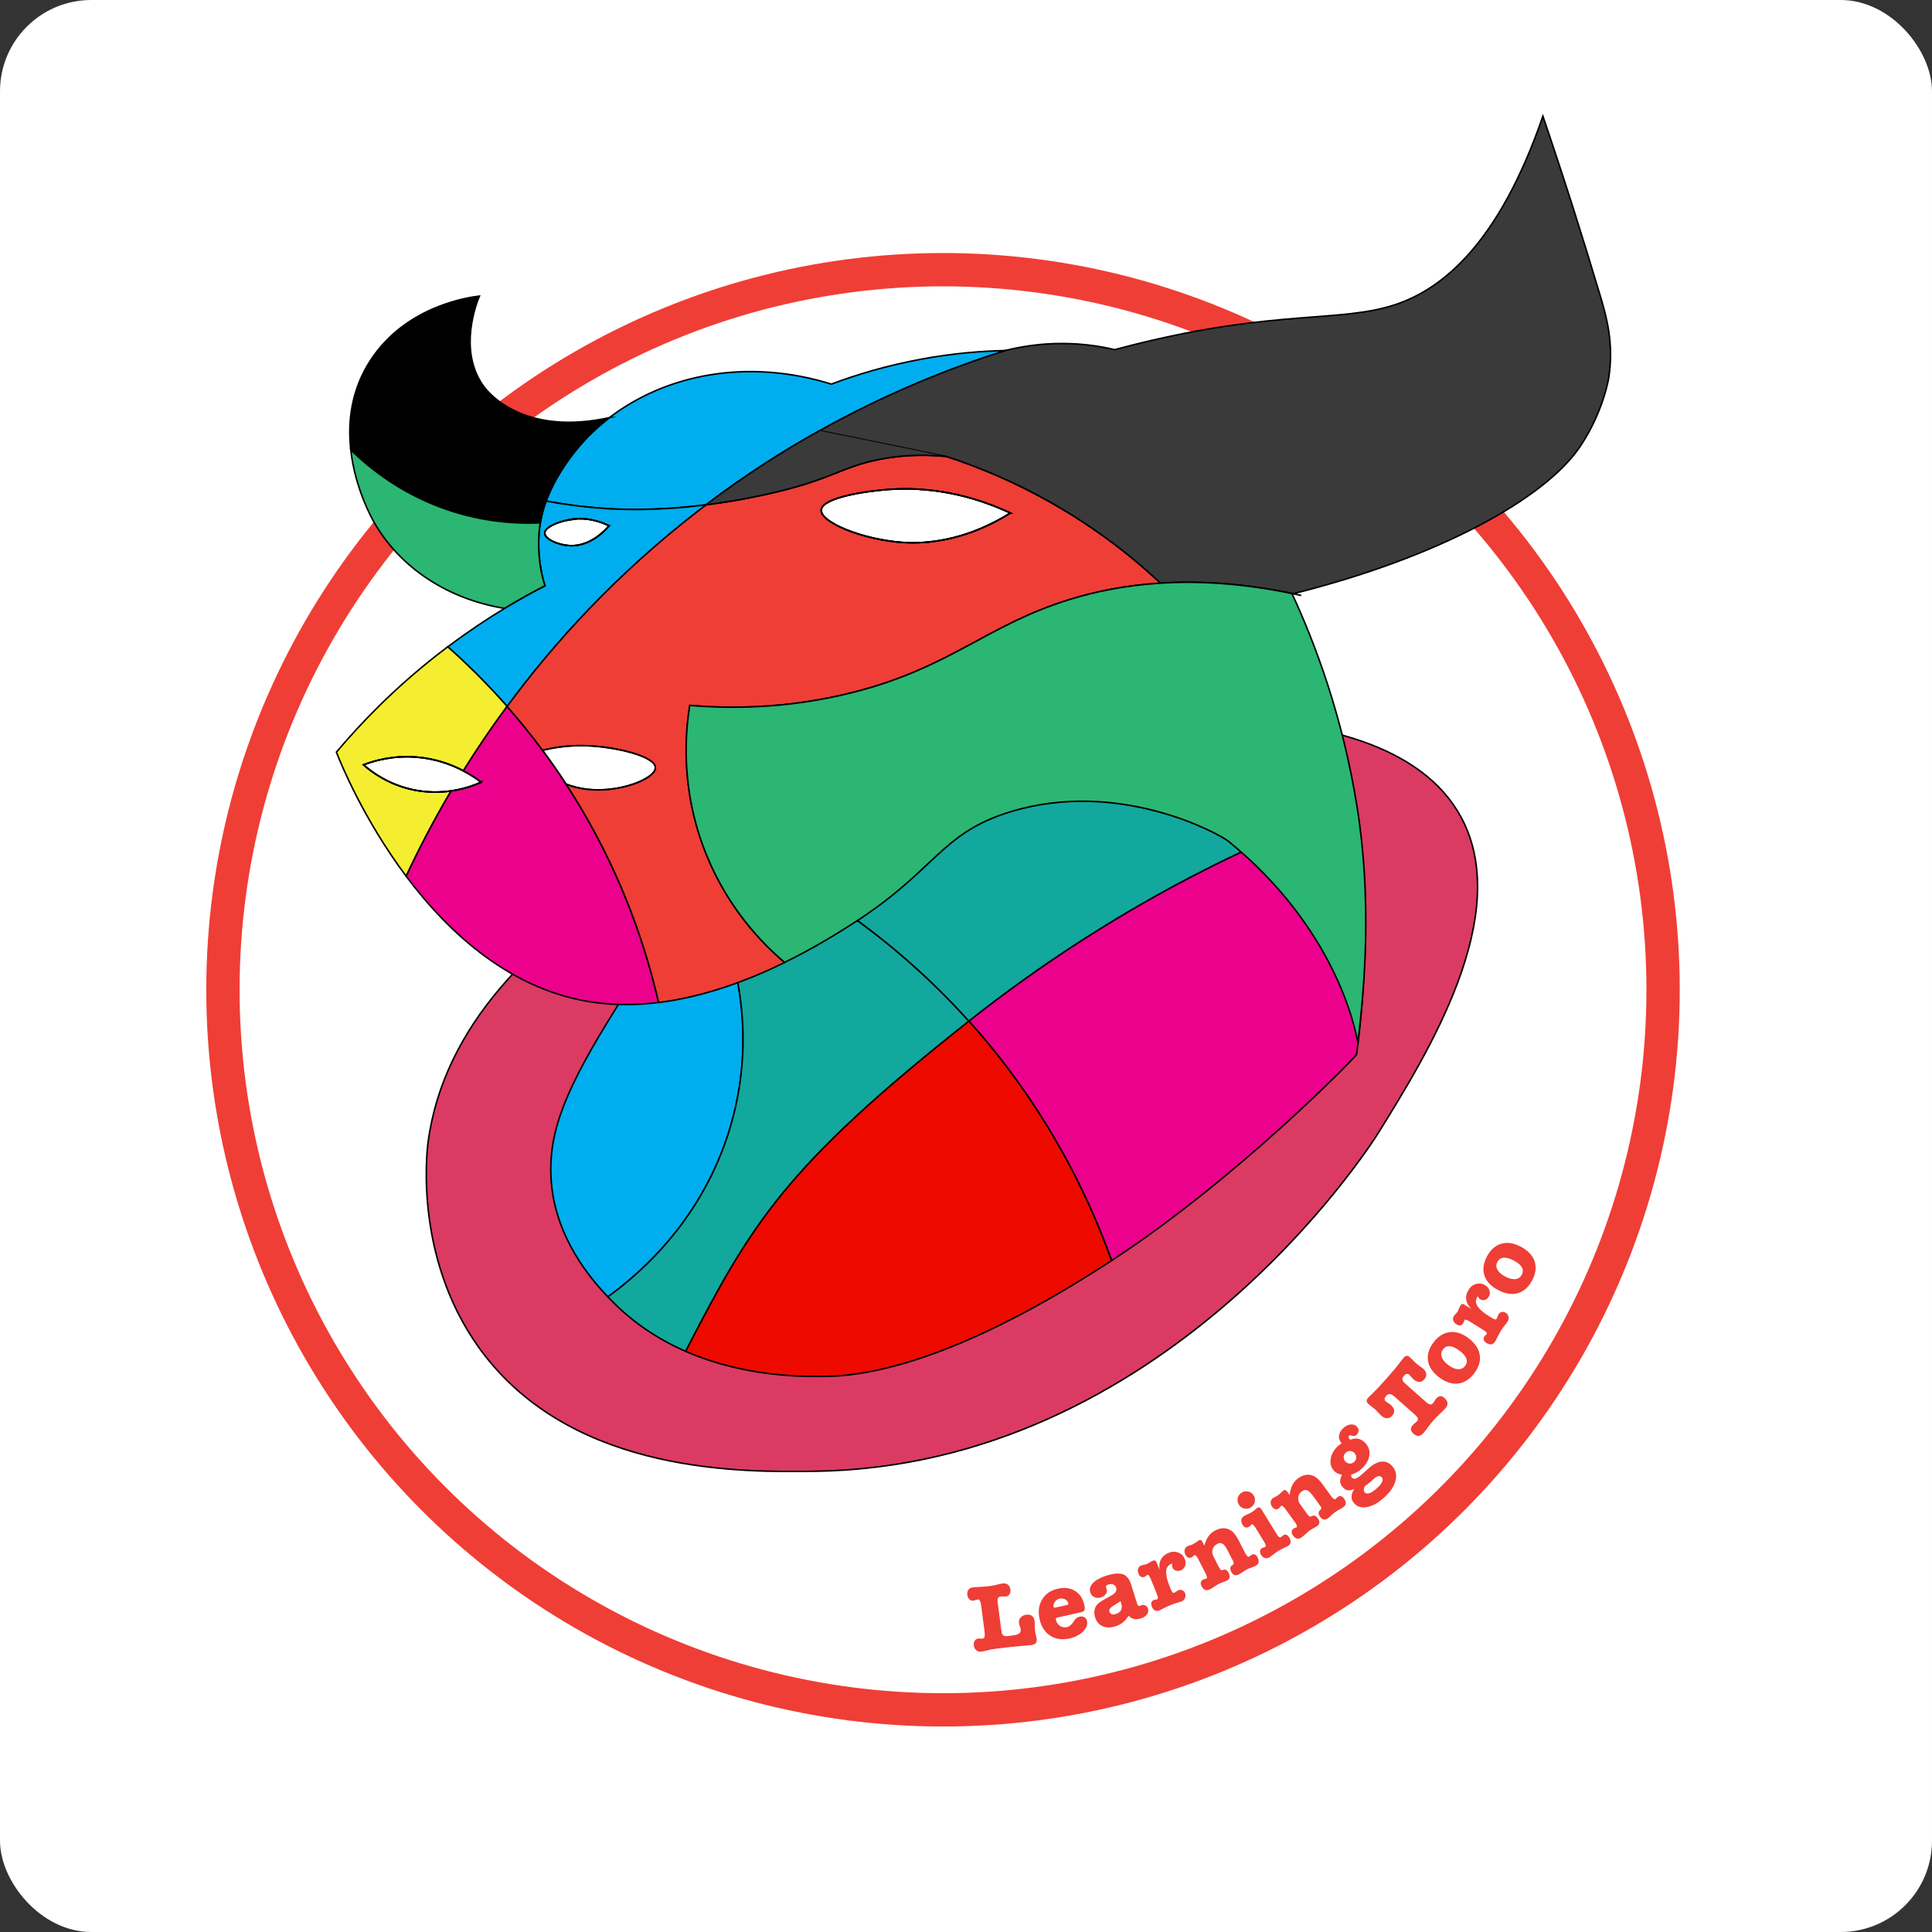 <?xml version="1.0" encoding="UTF-8"?>
<svg id="Layer_2" data-name="Layer 2" xmlns="http://www.w3.org/2000/svg" viewBox="0 0 464 464">
  <rect x="0" y="0" width="464" height="464" fill="#333333" stroke="none"/>
  <defs>
    <style>
      .cls-1 {
        stroke: #ef3e36;
        stroke-width: 8px;
      }

      .cls-1, .cls-2, .cls-3, .cls-4, .cls-5, .cls-6, .cls-7, .cls-8, .cls-9, .cls-10, .cls-11, .cls-12 {
        stroke-miterlimit: 10;
      }

      .cls-1, .cls-13 {
        fill: #fff;
      }

      .cls-2 {
        fill: none;
      }

      .cls-2, .cls-3, .cls-4, .cls-5, .cls-6, .cls-7, .cls-8, .cls-9, .cls-10, .cls-11, .cls-12 {
        stroke: #000;
        stroke-width: .37px;
      }

      .cls-3 {
        fill: #00aeef;
      }

      .cls-4 {
        fill: #12a89e;
      }

      .cls-5 {
        fill: #f5ee30;
      }

      .cls-6 {
        fill: #ef0a00;
      }

      .cls-7 {
        fill: #000;
      }

      .cls-8 {
        fill: #ec018c;
      }

      .cls-9 {
        fill: #2bb673;
      }

      .cls-10 {
        fill: #3a3a3b;
      }

      .cls-14, .cls-12 {
        fill: #ef3e36;
      }

      .cls-14, .cls-13 {
        stroke-width: 0px;
      }

      .cls-11 {
        fill: #db3b63;
      }
    </style>
  </defs>
  <g id="head_2" data-name="head 2">
    <g>
      <rect class="cls-13" width="464" height="464" rx="21.93" ry="21.93"/>
      <g>
        <circle class="cls-1" cx="226.48" cy="237.71" r="172.94"/>
        <g>
          <path class="cls-14" d="M240.17,383.48c-.49.06-.68.51-.57,1.35l.84,6.43c.08.59.15.96.21,1.11.17.38.46.57.86.58.09,0,.21,0,.35-.01.14,0,.29-.03.46-.05l1.12-.14c1.23-.16,1.8-.62,1.7-1.38-.03-.23-.09-.47-.19-.72-.12-.37-.2-.66-.23-.88-.06-.49.07-.92.39-1.29.32-.37.76-.6,1.31-.67,1.22-.16,1.9.36,2.06,1.56.02.14.03.31.04.5s.02.43.02.69,0,.49.02.69c.01.2.02.36.04.48.02.15.04.3.07.45.03.15.06.3.09.45.07.3.12.54.16.71s.06.27.06.3c.11.84-.33,1.32-1.32,1.45-.26.03-.57.07-.94.1-.37.03-.8.06-1.29.1-1.47.1-3.58.33-6.31.68-.41.05-.78.11-1.1.18s-.62.13-.89.21c-.27.07-.52.14-.75.19-.23.05-.46.09-.69.12-.47.06-.88-.05-1.21-.33-.34-.28-.54-.66-.6-1.15-.06-.44.01-.82.21-1.13.2-.31.48-.49.85-.54.12-.02.3-.01.55,0,.24.02.42.03.55.01.41-.05.55-.6.42-1.63l-.82-6.32c-.13-1.02-.4-1.5-.81-1.45-.12.02-.3.07-.53.15-.23.08-.41.13-.55.15-.35.05-.66-.06-.93-.32-.27-.26-.44-.6-.49-1.03-.14-1.11.35-1.74,1.47-1.88.21-.03.87-.07,1.98-.12.37-.02.72-.04,1.05-.07.33-.03.65-.06.95-.1.26-.03.51-.07.75-.12.24-.05.48-.1.72-.16.72-.19,1.24-.3,1.56-.34.5-.07.92.03,1.25.29s.54.64.6,1.14c.06.44,0,.82-.2,1.14-.19.32-.46.5-.81.55-.17.02-.41.03-.73.01-.32-.01-.56,0-.73.01Z"/>
          <path class="cls-14" d="M260.4,385.38c.14.63.16,1.07.05,1.31-.11.25-.4.42-.86.52l-5.48,1.23c-.27.06-.43.12-.49.19s-.06.21-.01.42c.14.63.46,1.11.96,1.44.5.33,1.05.42,1.67.29.63-.14,1.19-.63,1.7-1.46.34-.58.78-.93,1.32-1.05.45-.1.84-.05,1.17.14s.54.48.63.87c.19.87-.12,1.71-.93,2.53-.82.82-1.9,1.38-3.26,1.69-1.78.4-3.32.18-4.63-.66-1.3-.84-2.16-2.16-2.56-3.95-.41-1.81-.21-3.39.6-4.74.81-1.35,2.06-2.22,3.77-2.6,1.59-.36,2.96-.18,4.11.52,1.16.7,1.9,1.81,2.25,3.34ZM253.01,385.86c.02.09.06.16.12.21.06.05.22.04.49-.02l2.51-.56c.22-.05.36-.11.4-.17.04-.06.05-.16.02-.3-.09-.39-.34-.69-.75-.91s-.85-.27-1.31-.17c-.6.13-1.03.47-1.3,1.02-.17.35-.23.65-.18.89Z"/>
          <path class="cls-14" d="M273.92,388.7c-1.2.38-2.16.15-2.87-.69-.72,1.29-1.78,2.15-3.19,2.59-1.16.36-2.17.35-3.05-.04s-1.48-1.09-1.79-2.1c-.48-1.54-.13-2.74,1.06-3.61.51-.37,1.12-.74,1.82-1.1.98-.5,1.63-.92,1.93-1.27s.38-.75.23-1.22c-.11-.34-.34-.57-.69-.71-.36-.14-.75-.14-1.17,0-.48.15-.68.38-.58.69.03.1.07.2.12.3l.03.09c.13.41.06.81-.19,1.19s-.64.66-1.15.82c-.59.18-1.12.16-1.61-.07-.49-.23-.82-.61-.98-1.14-.25-.79-.03-1.54.67-2.26s1.77-1.3,3.23-1.76c1.58-.5,2.83-.62,3.76-.38,1,.26,1.72,1.11,2.17,2.55l1.42,4.54c.15.47.34.67.57.59.12-.04.22-.08.32-.12.04-.03.09-.05.15-.07.34-.11.66-.08.97.08.31.16.51.41.62.75.15.48.06.95-.28,1.39-.33.44-.84.77-1.51.98ZM269.26,385.01l-.15-.48c-.08.09-.67.48-1.76,1.15-.74.46-1.04.9-.91,1.32.21.67.71.89,1.5.64,1.3-.41,1.74-1.29,1.32-2.63Z"/>
          <path class="cls-14" d="M277.77,375.22l.73,1.81c-.09-.81-.08-1.43.06-1.88.31-1.03,1.02-1.78,2.15-2.23.78-.32,1.54-.33,2.28-.04.74.29,1.26.8,1.55,1.54.24.58.26,1.13.07,1.65-.19.52-.55.88-1.07,1.09-.4.16-.79.17-1.17.03-.38-.14-.65-.4-.8-.77-.08-.2-.1-.51-.06-.94l-.13.05c-.95.39-1.39,1.15-1.31,2.29.07.91.32,1.9.75,2.95l.33.81c.21.51.38.82.53.93.09.06.21.06.35,0,.13-.05.29-.15.5-.3.2-.15.36-.25.48-.29.31-.13.62-.12.93,0,.31.13.53.35.65.67.17.41.17.81,0,1.2s-.45.67-.84.83c-.21.09-.62.21-1.24.38-.37.1-.83.26-1.37.48s-1.01.43-1.4.64c-.65.35-1.06.55-1.21.62-.88.36-1.51.06-1.9-.89-.32-.8-.14-1.33.54-1.61.11-.05.25-.07.41-.08s.28-.03.35-.06c.24-.1.2-.54-.12-1.34l-1.4-3.45c-.33-.81-.61-1.17-.85-1.07-.06.02-.16.09-.3.21-.14.12-.26.19-.34.23-.68.28-1.18.02-1.5-.76-.17-.43-.2-.82-.08-1.18.12-.36.35-.61.71-.76.14-.06.35-.11.63-.16.28-.05.53-.12.76-.21.17-.07.41-.2.71-.39.3-.19.53-.32.69-.38.44-.18.75-.05.93.39Z"/>
          <path class="cls-14" d="M288.75,370.25l.5.98c.42-1.77,1.29-2.99,2.61-3.67,1.42-.73,2.69-.71,3.83.05.59.38,1.19,1.16,1.8,2.34l1.58,3.07c.36.7.67.97.95.83.07-.04.16-.11.27-.22.05-.06.15-.13.29-.2.6-.31,1.08-.11,1.45.6.48.94.32,1.62-.5,2.04-.22.11-.56.25-1.02.42-.46.17-.81.31-1.02.42-.34.17-.69.39-1.04.64-.35.25-.65.44-.9.57-.8.41-1.42.21-1.85-.63-.37-.72-.29-1.25.25-1.58.35-.22.45-.48.29-.8l-1.47-2.86c-.41-.79-.79-1.29-1.16-1.51-.37-.21-.8-.2-1.29.06-.56.29-.92.72-1.09,1.28s-.1,1.14.2,1.73l1.09,2.13c.32.61.53.97.66,1.07s.32.11.6.01c.53-.18.96.06,1.3.73.44.86.3,1.47-.42,1.85-.2.11-.47.21-.79.33-.54.19-.93.35-1.18.48s-.6.34-1.05.64-.81.52-1.05.64c-.86.44-1.52.21-1.99-.71-.39-.76-.26-1.31.39-1.65.11-.06.24-.09.41-.12.16-.02.28-.05.34-.09.23-.12.15-.56-.24-1.32l-1.7-3.31c-.4-.78-.71-1.11-.95-.99-.05.03-.15.11-.28.23-.13.13-.24.21-.32.26-.65.34-1.17.13-1.56-.62-.21-.41-.27-.8-.18-1.18s.32-.66.69-.85c.11-.06.36-.14.75-.26.23-.06.41-.13.56-.21.16-.08.43-.25.8-.51.37-.26.57-.4.61-.42.37-.19.65-.09.85.29Z"/>
          <path class="cls-14" d="M300.4,362.05c-.48.3-1.01.38-1.58.24s-1-.45-1.3-.93c-.3-.5-.39-1.02-.26-1.58.13-.56.45-.99.95-1.3.5-.31,1.02-.39,1.58-.26.56.13.99.45,1.3.94s.39,1.02.26,1.58c-.13.56-.45.99-.94,1.3ZM301.97,362.11c.37-.22.71-.08,1.02.43l3.63,5.9c.41.67.74.92.99.77.05-.03.14-.11.25-.22.12-.12.22-.2.31-.26.55-.34,1.03-.17,1.45.51.55.9.45,1.59-.33,2.06-.13.08-.52.27-1.16.58-.39.19-.82.42-1.29.71-.24.14-.57.38-.99.72-.42.33-.75.57-.97.71-.35.22-.71.27-1.08.17-.37-.11-.67-.35-.91-.73-.46-.74-.37-1.31.25-1.69l.58-.2c.06-.02.11-.04.15-.06.23-.14.13-.58-.32-1.31l-1.95-3.17c-.46-.74-.8-1.05-1.02-.91-.04.02-.14.13-.29.32-.12.11-.21.18-.29.23-.63.39-1.17.21-1.61-.52-.24-.39-.33-.78-.25-1.16.07-.38.29-.68.66-.9.14-.09.36-.2.66-.33.5-.21.88-.41,1.16-.58.22-.14.49-.34.81-.61.32-.27.5-.42.54-.44Z"/>
          <path class="cls-14" d="M309.09,358.17l.65.89c.15-1.81.82-3.15,2.02-4.02,1.29-.94,2.55-1.11,3.79-.53.65.29,1.36.97,2.13,2.04l2.03,2.79c.46.63.81.86,1.06.68.06-.04.14-.13.24-.26.04-.07.13-.15.25-.24.55-.4,1.05-.27,1.52.37.62.86.56,1.56-.19,2.1-.2.14-.51.33-.95.57s-.75.43-.95.57c-.31.23-.62.49-.93.79-.31.3-.58.53-.8.7-.73.53-1.37.42-1.92-.34-.48-.66-.47-1.19,0-1.6.32-.27.37-.54.17-.83l-1.89-2.61c-.52-.72-.98-1.16-1.38-1.32-.4-.16-.82-.07-1.27.25-.51.37-.8.85-.88,1.43-.08.59.08,1.15.47,1.68l1.4,1.94c.4.56.67.88.81.96.14.08.33.06.6-.08.49-.26.96-.09,1.4.52.57.78.52,1.41-.14,1.89-.19.13-.43.28-.73.44-.5.27-.87.49-1.09.65s-.54.43-.94.8c-.4.37-.72.63-.94.8-.78.57-1.47.43-2.08-.4-.5-.69-.46-1.26.14-1.69.1-.07.23-.13.38-.18.16-.05.26-.09.33-.14.21-.15.06-.58-.44-1.27l-2.19-3.02c-.51-.71-.88-.99-1.09-.83-.05.04-.13.13-.24.27-.11.15-.2.25-.28.3-.6.43-1.14.31-1.64-.38-.27-.37-.39-.75-.35-1.13.03-.38.22-.7.55-.94.1-.07.33-.19.7-.37.21-.1.39-.2.52-.29.15-.11.38-.32.71-.63.32-.31.5-.48.54-.51.33-.24.63-.19.88.16Z"/>
          <path class="cls-14" d="M321.51,347.17l.69-.54c-.5-.6-.71-1.23-.61-1.89s.48-1.29,1.15-1.87c.54-.47,1.12-.73,1.72-.77.61-.04,1.1.15,1.47.58.25.29.37.61.35.98-.02.36-.17.67-.46.92-.32.28-.67.37-1.03.26l-.42-.13c-.12-.04-.23-.01-.33.08-.24.21-.22.49.07.82.07.08.13.13.17.16,1.45-.58,2.69-.27,3.72.9.78.89,1.06,1.91.84,3.05s-.88,2.2-2,3.18c-.6.52-1.33.93-2.2,1.22l-.12.04c-.05.29,0,.52.13.68.34.39.83.39,1.47,0,.21-.13.65-.48,1.31-1.05l.19-.17,1.09-.99c1.1-.98,2.14-1.51,3.12-1.6.98-.08,1.83.28,2.53,1.08.9,1.03,1.16,2.23.77,3.61-.38,1.38-1.35,2.75-2.89,4.1-1.39,1.21-2.72,1.92-4.01,2.14-1.29.22-2.3-.1-3.05-.96-.81-.92-.78-2.07.07-3.45-1.08.62-2.01.5-2.76-.37-.39-.45-.6-.89-.63-1.33-.02-.44.12-1,.44-1.68-.82-.1-1.47-.43-1.96-.98-.71-.81-.95-1.79-.73-2.95.22-1.16.84-2.19,1.87-3.08ZM323.23,348.87c-.32.28-.5.62-.53,1.02s.1.76.38,1.08.63.5,1.03.53c.41.03.77-.09,1.09-.37s.5-.63.52-1.03-.1-.77-.38-1.08c-.28-.32-.63-.5-1.03-.53s-.77.09-1.09.37ZM328.91,356.07c-.28.24-.64.52-1.1.84-.34.66-.37,1.15-.08,1.48.53.61,1.48.32,2.85-.87,1.37-1.2,1.79-2.11,1.26-2.72-.43-.5-1.1-.35-2,.44-.03.03-.19.17-.45.43l-.47.41Z"/>
          <path class="cls-14" d="M340.37,341.29c.35-.39.16-.9-.55-1.53l-4.96-4.39c-.77-.68-1.4-.74-1.9-.18s-.55,1.02-.16,1.36c.12.1.31.24.58.4.27.17.46.3.58.41,1.02.9,1.15,1.79.39,2.65-.36.4-.76.6-1.23.6-.46,0-.91-.19-1.35-.58-.15-.13-.4-.39-.75-.79-.27-.3-.53-.56-.78-.78-.14-.12-.43-.35-.89-.7-.31-.23-.55-.42-.72-.58-.5-.45-.53-.92-.09-1.43.23-.26.55-.58.94-.95.89-.85,2.07-2.1,3.54-3.75,1.47-1.66,2.58-2.99,3.31-3.98.32-.43.59-.78.82-1.03.46-.52.94-.55,1.44-.1.17.15.41.39.73.72.31.33.56.57.73.72.18.16.47.39.87.68.52.38.82.6.89.66.44.39.68.81.72,1.27.04.46-.11.88-.45,1.27-.76.86-1.64.85-2.62-.02-.14-.12-.31-.3-.51-.54-.2-.24-.36-.41-.47-.51-.41-.37-.84-.3-1.29.21-.29.33-.42.64-.37.93.05.29.29.62.71,1l4.96,4.39c.71.63,1.24.75,1.59.36.11-.13.26-.33.44-.61.18-.28.32-.49.43-.61.61-.69,1.26-.73,1.95-.12.91.8.98,1.64.22,2.5-.29.33-.67.71-1.12,1.13-.68.63-1.24,1.19-1.67,1.68-.45.5-.94,1.13-1.47,1.86-.35.49-.68.91-.98,1.25-.76.86-1.56.92-2.4.18-.76-.67-.83-1.36-.21-2.06.11-.13.3-.29.56-.51.26-.21.44-.38.56-.51Z"/>
          <path class="cls-14" d="M354.17,329.68c-1.13,1.53-2.43,2.39-3.91,2.59-1.48.2-3-.28-4.57-1.44-1.55-1.15-2.46-2.45-2.72-3.92-.26-1.47.16-2.95,1.26-4.44,1.08-1.47,2.37-2.31,3.85-2.52,1.49-.21,2.98.24,4.49,1.35,1.58,1.17,2.51,2.49,2.79,3.96.28,1.48-.12,2.95-1.2,4.42ZM346.51,324.15c-.4.54-.48,1.15-.24,1.81.24.67.78,1.3,1.61,1.91.84.62,1.61.94,2.31.97s1.26-.24,1.68-.8c.85-1.15.38-2.38-1.4-3.69-1.78-1.31-3.1-1.38-3.96-.21Z"/>
          <path class="cls-14" d="M351.7,313.34l1.66,1.03c-.55-.6-.91-1.11-1.06-1.56-.36-1.02-.22-2.04.42-3.07.45-.72,1.05-1.17,1.82-1.38.77-.2,1.49-.09,2.17.33.53.33.88.76,1.03,1.29s.08,1.03-.22,1.51c-.23.36-.54.6-.93.71-.39.11-.76.06-1.1-.15-.18-.11-.38-.36-.6-.73l-.07.12c-.54.87-.45,1.75.29,2.62.6.7,1.38,1.34,2.34,1.94l.74.46c.47.29.79.44.97.44.11,0,.21-.07.29-.2.07-.12.15-.3.23-.54.08-.24.15-.41.21-.52.18-.29.43-.47.76-.54.33-.08.63-.03.92.15.38.23.61.56.71.97s.03.8-.2,1.17c-.12.2-.38.54-.78,1.03-.24.3-.52.7-.82,1.19-.31.5-.56.94-.76,1.34-.32.67-.53,1.07-.62,1.21-.5.81-1.19.94-2.06.4-.73-.45-.9-.99-.51-1.62.06-.1.16-.21.29-.31.13-.1.21-.18.25-.25.14-.22-.16-.56-.89-1.01l-3.16-1.97c-.74-.46-1.18-.58-1.32-.36-.03.05-.07.17-.12.35-.05.18-.1.31-.14.38-.39.62-.94.71-1.66.27-.39-.24-.65-.55-.76-.91-.12-.36-.08-.71.13-1.03.08-.13.22-.3.42-.5.2-.2.36-.41.49-.62.1-.16.21-.4.35-.73.13-.33.25-.57.33-.71.25-.4.58-.48.98-.23Z"/>
          <path class="cls-14" d="M368.03,307.39c-.87,1.69-2.03,2.75-3.45,3.17s-3.01.19-4.74-.71c-1.72-.89-2.82-2.04-3.31-3.45s-.3-2.94.55-4.58c.84-1.62,1.98-2.65,3.41-3.09,1.44-.44,2.98-.23,4.65.63,1.74.9,2.87,2.06,3.38,3.47s.35,2.93-.49,4.55ZM359.59,303.13c-.31.6-.29,1.21.05,1.83.34.62.97,1.16,1.88,1.64.93.48,1.74.68,2.43.6.7-.08,1.21-.43,1.53-1.06.66-1.27,0-2.41-1.96-3.42-1.96-1.02-3.28-.88-3.95.42Z"/>
        </g>
        <path class="cls-11" d="M102.8,274.41c-.32,2.44-3.44,29.3,13.76,51.29,22.2,28.38,62.01,27.87,78.91,27.65,84.11-1.08,133.29-77.6,135.65-81.41,11.75-18.94,32.35-52.15,19.85-75.55-18.58-34.78-98.06-25.03-143.01-10.45-16.35,5.3-97.7,31.68-105.16,88.47Z"/>
        <path class="cls-3" d="M175.35,270.84c-6.43,21.51-20.78,34.43-29.37,40.61-3.83-4.02-13.01-14.4-13.66-28.81-.5-11.21,3.62-21.33,15.7-40.6,10.79-17.22,16.73-26.38,20.21-31.45,5.48,10.04,15.24,33.13,7.13,60.25Z"/>
        <path class="cls-4" d="M232.7,245.25c-.14.11-.27.21-.41.32-43.91,34.79-51.79,48.31-67.62,78.97-6.24-2.72-12.48-6.67-17.98-12.36-.21-.21-.44-.46-.71-.73,8.59-6.17,22.94-19.1,29.37-40.61,8.11-27.12-1.64-50.21-7.13-60.25,4.61-6.72,4.89-6.27,6.34-7.85,14.79,6.74,37.47,19.5,58.13,42.5Z"/>
        <path class="cls-4" d="M325.1,193.61c-23.46,8.2-57.26,23.87-92.4,51.64-20.67-23-43.35-35.77-58.13-42.5.16-.17.34-.38.53-.61,37.17-44.73,92.35-52.24,98.72-53.02,15.45-1.87,28.47-.96,37.37.2,5.01,10.89,10.61,25.87,13.91,44.3Z"/>
        <path class="cls-8" d="M325.81,253.23c-.19.55-28.12,29.42-58.85,49.52-4.89-13.64-13.2-31.53-27.56-49.59-2.2-2.77-4.44-5.41-6.7-7.92,35.15-27.77,68.94-43.44,92.4-51.64.16.85.3,1.72.45,2.59,3.65,22.17,2.06,43.73.26,57.03Z"/>
        <path class="cls-6" d="M266.96,302.76c-.12.08-.24.16-.36.23-34.55,22.5-56.1,27.35-67.82,27.56-5.06.09-19.57.35-34.11-6.01,15.83-30.66,23.71-44.18,67.62-78.97.14-.11.27-.22.41-.32,2.26,2.52,4.5,5.16,6.7,7.92,14.36,18.05,22.67,35.95,27.56,49.59Z"/>
        <path class="cls-8" d="M158.16,240.76c-4.93.61-9.98.7-15.02.04-20.11-2.63-35.27-16.56-45.61-30.38,2.7-5.81,6.24-12.78,10.78-20.46,3.44-.49,6.01-1.54,7.25-2.11-.91-.7-2.36-1.73-4.3-2.75,3.08-4.95,6.57-10.14,10.5-15.47,2.82,3.21,5.69,6.72,8.53,10.56,1.9,2.56,3.79,5.27,5.65,8.12,1.11,1.71,2.22,3.48,3.31,5.3,10.58,17.71,16.01,34.48,18.91,47.15Z"/>
        <path class="cls-10" d="M386.37,90.74s-1.3,8.22-6.91,16.54c-8.32,12.35-33.59,26.5-68.88,35.31-12.33-2.58-22.93-3.11-31.91-2.55-8.38-7.86-21.33-18.01-39.2-25.78-4.2-1.82-8.31-3.36-12.29-4.65l-30.38-6.19c16.05-8.97,31.36-15.07,44.64-19.26h0s.07,0,.1,0c3.53-.88,8.26-1.71,13.87-1.66,4.88.03,9.06.71,12.3,1.48,1-.27,2.49-.66,4.3-1.12,34.24-8.6,50-5.3,63.16-9.72,11.11-3.72,24.75-14.4,35.38-45.23,5.11,14.98,9.68,29.4,13.82,43.29,1.41,4.74,3.29,11.3,1.99,19.53Z"/>
        <path class="cls-12" d="M239.47,114.27c-4.2-1.82-8.31-3.36-12.29-4.65-6.19-.61-11.49-.17-15.96.7-9.64,1.88-11.33,5-28.2,8.62-4.86,1.04-9.37,1.78-13.48,2.3-.69.52-1.38,1.05-2.07,1.59,0,0,0,0-.01,0-19.54,15.12-34.44,31.54-45.69,46.8,2.82,3.21,5.69,6.72,8.53,10.56,2.87-.7,6.38-1.23,10.35-1.11,7.16.21,16.7,2.53,16.76,5.27.06,2.64-8.64,6.18-16.6,5.18-1.76-.22-3.38-.65-4.85-1.21,1.11,1.71,2.22,3.48,3.31,5.3,10.58,17.71,16.01,34.48,18.91,47.15,11.21-1.39,21.83-5.48,30.29-9.62-5.47-4.62-13.5-12.94-18.72-25.7-6.56-16.04-5.02-30.17-4.06-36.02,9.04.75,23.04.96,39.19-3.13,23.58-5.98,32.03-16.15,52.1-22.33,5.74-1.77,12.95-3.36,21.71-3.91-8.38-7.86-21.33-18.01-39.2-25.78ZM216.58,130.26c-9.24-.65-19.59-4.77-19.35-7.79.24-3,10.86-4.56,16.4-4.94,12.67-.86,22.93,2.84,29.02,5.68-4.8,3.01-14.24,7.88-26.06,7.05Z"/>
        <path class="cls-2" d="M157.4,184.35c.06,2.64-8.64,6.18-16.6,5.18-1.76-.22-3.38-.65-4.85-1.21-1.86-2.86-3.75-5.56-5.65-8.12,2.87-.7,6.38-1.23,10.35-1.11,7.16.21,16.7,2.53,16.76,5.27Z"/>
        <path class="cls-3" d="M241.44,84.18c-13.28,4.19-28.59,10.29-44.64,19.26h0c-8.94,4.99-18.1,10.87-27.26,17.8-12.27,1.54-20.91,1.1-24.37.87-5.3-.36-10.02-1.03-14.01-1.77,1.21-3.3,3.16-6.96,6.21-11,2.55-3.38,5.58-6.41,9-9.04,13.5-10.36,33.06-14.33,53.3-8.05,6.01-2.26,13.37-4.5,21.91-6.05,7.38-1.35,14.09-1.89,19.86-2.01Z"/>
        <path class="cls-3" d="M145.17,122.11c-5.3-.36-10.02-1.03-14.01-1.77h0c-.68,1.86-1.13,3.6-1.4,5.24-.13.78-.22,1.54-.28,2.27-.44,5.47.51,10,1.4,12.85-2.75,1.4-6.03,3.19-9.71,5.42-3.98,2.41-8.42,5.33-13.15,8.87-.08.06-.25.18-.49.37,4.33,3.84,9.21,8.58,14.24,14.29,11.25-15.27,26.15-31.68,45.69-46.8,0,0,0,0,.01,0,.69-.53,1.38-1.07,2.07-1.59-12.27,1.54-20.91,1.1-24.37.87ZM136.78,131.04c-2.67-.14-5.94-1.54-5.95-3,0-1.31,2.61-2.41,4.73-2.97h.01c.38-.1.75-.19,1.08-.25.71-.14,1.39-.21,2.05-.24,3.34-.13,6.1.97,7.59,1.69-.87,1.01-4.51,5.05-9.51,4.77Z"/>
        <path class="cls-5" d="M87.3,183.68c1.86,1.64,5.89,4.72,11.91,5.99,3.39.72,6.49.66,9.1.28-4.54,7.69-8.08,14.66-10.78,20.46-10.29-13.75-15.82-27.4-16.74-29.77,5.89-6.99,13.77-15.16,23.99-23.19,1.12-.88,2.15-1.66,2.75-2.12,4.33,3.84,9.21,8.58,14.24,14.29-3.93,5.33-7.42,10.52-10.5,15.47-2.77-1.46-6.55-2.89-11.16-3.27-5.73-.47-10.29.88-12.79,1.84Z"/>
        <path class="cls-2" d="M115.56,187.85c-1.24.56-3.82,1.61-7.25,2.11-2.61.38-5.71.43-9.1-.28-6.01-1.27-10.05-4.36-11.91-5.99,2.5-.96,7.06-2.31,12.79-1.84,4.61.38,8.39,1.81,11.16,3.27,1.95,1.02,3.4,2.05,4.3,2.75Z"/>
        <path class="cls-2" d="M146.29,126.27c-.87,1.01-4.51,5.05-9.51,4.77-2.67-.14-5.94-1.54-5.95-3,0-1.31,2.61-2.41,4.73-2.97h.01c.38-.1.75-.19,1.08-.25.71-.14,1.39-.21,2.05-.24,3.34-.13,6.1.97,7.59,1.69Z"/>
        <path class="cls-10" d="M196.8,103.44h0c-8.94,4.99-18.1,10.87-27.26,17.8,4.11-.52,8.62-1.25,13.48-2.3,16.87-3.62,18.56-6.74,28.2-8.62,4.47-.87,9.77-1.31,15.96-.7"/>
        <path class="cls-2" d="M242.65,123.21c-4.8,3.01-14.24,7.88-26.06,7.05-9.24-.65-19.59-4.77-19.35-7.79.24-3,10.86-4.56,16.4-4.94,12.67-.86,22.93,2.84,29.02,5.68Z"/>
        <path class="cls-9" d="M326.11,250.42c-.71-4.02-5.72-27.79-31.13-48.41-1.99-1.61-26.09-15.08-52.34-7.04-16.89,5.17-17.91,14.22-38.17,27.06-3.11,1.97-8.78,5.56-16.03,9.11-5.47-4.62-13.5-12.94-18.72-25.7-6.56-16.04-5.02-30.17-4.06-36.02,9.04.75,23.04.96,39.19-3.13,23.58-5.98,32.03-16.15,52.1-22.33,5.74-1.77,12.95-3.36,21.71-3.91,8.98-.57,19.58-.03,31.91,2.55-.08.02-.15.04-.23.06,5.64,12.2,12.12,29.51,15.57,51.04,3.57,22.29,1.88,43.13.19,56.72Z"/>
        <path class="cls-2" d="M312.5,143.01c-.65-.14-1.29-.28-1.93-.42"/>
        <path class="cls-7" d="M146.37,100.3c-3.42,2.62-6.45,5.66-9,9.04-3.05,4.04-5,7.69-6.21,11h0c-.68,1.86-1.13,3.6-1.4,5.24-7.3.31-15.56-.58-24.16-3.83-9.43-3.57-16.45-8.92-21.35-13.71-.75-6.68.07-14.41,4.84-21.65,8.53-12.95,23.55-14.98,26.04-15.28-.69,1.66-5.07,12.81.77,21.31.47.69,2.36,3.32,6.55,5.63,7.98,4.41,17.22,3.73,23.93,2.25Z"/>
        <path class="cls-9" d="M130.87,140.69c-2.75,1.4-6.03,3.19-9.71,5.42-13.27-2.16-24.78-9.46-31.17-20.41-.6-1.02-4.71-8.32-5.75-17.67,4.89,4.79,11.91,10.14,21.35,13.71,8.6,3.25,16.86,4.14,24.16,3.83-.13.78-.22,1.54-.28,2.27-.44,5.47.51,10,1.4,12.85Z"/>
        <path class="cls-2" d="M242.65,123.21c-4.8,3.01-14.24,7.88-26.06,7.05-9.24-.65-19.59-4.77-19.35-7.79.24-3,10.86-4.56,16.4-4.94,12.67-.86,22.93,2.84,29.02,5.68Z"/>
        <path class="cls-2" d="M146.29,126.27c-.87,1.01-4.51,5.05-9.51,4.77-2.67-.14-5.94-1.54-5.95-3,0-1.31,2.61-2.41,4.73-2.97h.01c.38-.1.75-.19,1.08-.25.71-.14,1.39-.21,2.05-.24,3.34-.13,6.1.97,7.59,1.69Z"/>
        <path class="cls-2" d="M115.56,187.85c-1.24.56-3.82,1.61-7.25,2.11-2.61.38-5.71.43-9.1-.28-6.01-1.27-10.05-4.36-11.91-5.99,2.5-.96,7.06-2.31,12.79-1.84,4.61.38,8.39,1.81,11.16,3.27,1.95,1.02,3.4,2.05,4.3,2.75Z"/>
        <path class="cls-2" d="M138.7,124.58c-1.01.18-2.06.35-3.13.49"/>
      </g>
    </g>
  </g>
</svg>